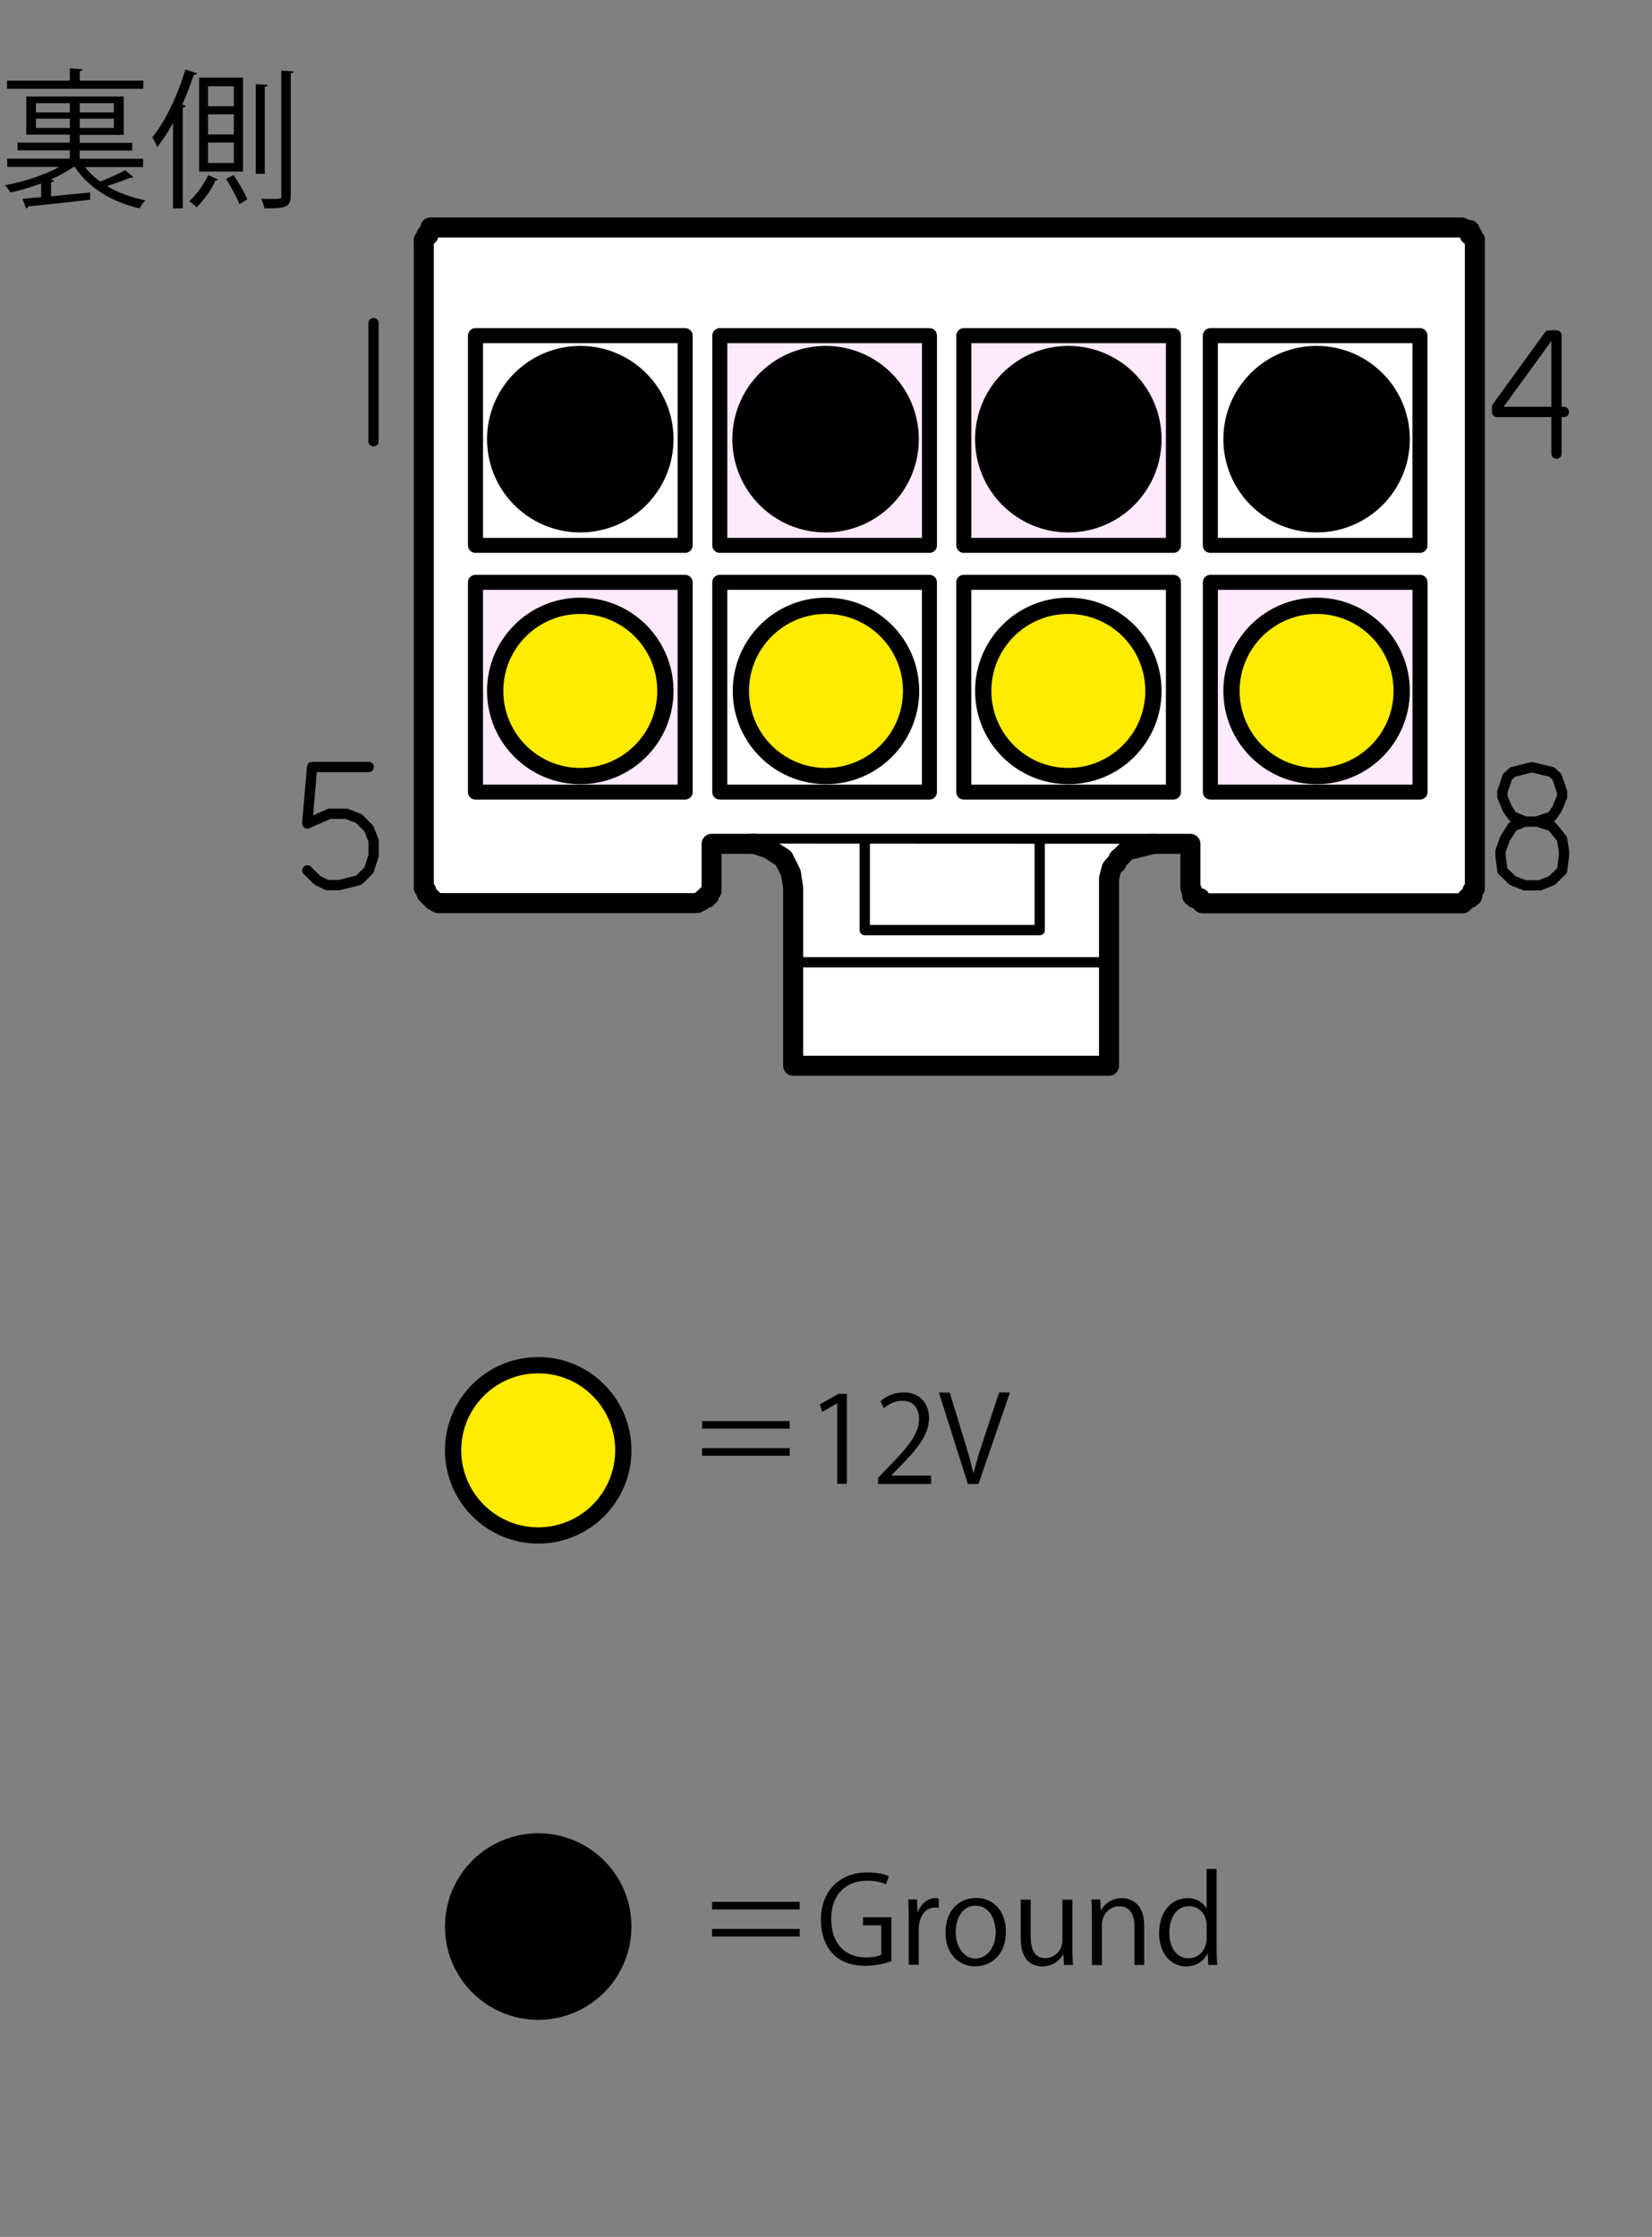 <svg xmlns="http://www.w3.org/2000/svg" width="165" height="223.334" viewBox="0 0 165 223.334">
  <rect x="0" y="0" width="165" height="223.334" fill="#808080" stroke="none"/>
  <g stroke="#000" stroke-miterlimit="10" stroke-linecap="round" stroke-linejoin="round">
    <path fill="#FFF" stroke-width="2" d="M42.33 24.406v64.26l.254.26v.253l.22.25.25.23.25.26.47.25h25.84l.48-.25.25-.26h.25v-.22h.22v-.25l.26-.25v-4.69h47.82v4.43l.18.26v.51h.266v.23h.52v.26l.25.25h25.98l.26-.25.19-.26h.253v-.22h.262v-.51l.254-.26V23.92l-.26-.22v-.25h-.26v-.482h-.26l-.53-.253H42.99l.07.255-.254.23v.26h-.226v.26l-.255.23v.51-.06z"/>
    <path fill="#FFF" stroke-width="2" d="M115.203 84.242l-.965.258-1.028.252h-.26l-.442.226-.263.26-.253.257-.26.21-.254.51-.258.22-.19.25-.263 1v18.72H79.22v-17.76l-.223-1.475-.74-1.48-1.472-.956-1.51-.51h-.223"/>
    <path fill="none" stroke-width="1.026" d="M103.846 84.242v8.62m-17.475 0v-8.62m17.48 8.62H86.37m-7.15 3.212h31.55"/>
    <path fill="#FFF" stroke-width="1.5" d="M47.49 33.513h20.94V54.45H47.49V33.514zm24.4 24.627h20.94v20.942H71.89V58.14zm24.37 0h20.94v20.942H96.26V58.14zm24.627-24.627h20.938V54.45h-20.94V33.514z"/>
    <path fill="#FFE9FD" stroke-width="1.5" d="M47.49 58.14h20.94v20.942H47.49V58.14zm73.4 0h20.94v20.942h-20.94V58.14zM96.263 33.513H117.2V54.45H96.265V33.514zm-24.37 0h20.94V54.45h-20.94V33.514z"/>
    <path fill="none" stroke-width="1.026" d="M153.503 82.03h-1.198l-1.222.478-.774 1.242-.44 1.225v.48l.19 1.47 1.02.99 1.22.48h1.48l1.22-.48 1.02-.99.19-1.475v-.48l-.19-1.22L155 82.5l-1.49-.486 1.488-.504.51-.74.51-1.21v-.49l-.51-1.51-.517-.48-1.99-.48-1.92.48-.52.48-.51 1.51v.48l.51 1.218.52.74 1.22.506M102.85 62.71h6.42v.48l-2 2.95-.695 2.218-.52 2.98v3.18m-20.66-10.863l-.737-.48-.962-.48h-1.25l-1.217.48-1.74 1.99-.25 1.697v3.95l.74 2.217 1.25.98 1.22.48 2.46-.48.99-.99.48-1.48v-.74l-.49-.97-1-1.25-1.48-.26-1-.23-1.47.48-1 1.25-.23 1.7m-42.88 5.06h-5.66l-.48 5.64 2.21-.97h1.73l1.22.48.99 1 .48 1.22v1.47l-.48 1.48-1 .98-1.96.49h-1.22l-.96-.48-1-.99m125.5-45.77h-6.67v-.49l5.19-7.15h.74v11.8m-52.06-7.15h6.16l-.48 1.48-.5.99-.96.96-1.73.74h1.22l1.47.74 1 .99.48 1.48V47l-.48 1.478-.99.99-1.47.49h-1.48l-1.48-.486-.73-.99m-24.376-7.84l.22-.99 1-1 1.464-.48h.99l1.48.48.996 1 .484.99v.96l-.49.74-2.24 1.986-3.69 3.43-.22.99v1.23h6.64m-48.38-5.92v-11.8 11.8z"/>
  </g>
  <path d="M13.305 17.683c-.06.06-.135.06-.3.06-.6.256-1.53.586-2.325.825 1.11.676 2.43 1.155 3.84 1.426-.195.194-.45.555-.57.81-2.76-.63-5.13-2.055-6.464-4.125H7.32c-.63.45-1.425.88-2.28 1.26l.375.07c-.03.09-.105.16-.315.19v1.4c1.23-.12 2.58-.26 3.9-.38v.72c-2.265.27-4.695.52-6.195.67-.015.12-.09.18-.195.21l-.36-.97 1.86-.17v-1.36c-1.02.37-2.085.69-3.06.9-.135-.21-.375-.54-.555-.72 1.8-.33 3.93-1.01 5.415-1.83H.72v-.83h6.255v-.83h-5.22v-.77h5.22v-.798h-4.35V9.63h9.734v3.84h-4.4v.794h5.25v.766H7.96v.824h6.33v.825h-5.8c.405.54.915 1.02 1.515 1.45.84-.32 1.875-.8 2.505-1.13l.795.67zm1.005-9.63v.81H.705v-.81h6.27v-1.23l1.29.09c-.015.09-.09.165-.3.195v.944h6.345zm-10.725 2.25v.915h3.39v-.915h-3.39zm0 2.475h3.39v-.93h-3.39v.93zm7.785-1.56v-.915H7.965v.915h3.405zm0 1.56v-.93H7.965v.93h3.405zm5.91-.495c-.495.885-1.02 1.71-1.575 2.4-.105-.24-.345-.75-.495-.976 1.29-1.56 2.535-4.17 3.3-6.765l1.185.375c-.045.104-.15.165-.345.165-.33 1.005-.72 2.01-1.155 2.97l.345.104c-.03.105-.105.165-.285.195V20.8h-.975v-8.517zm4.5 5.64c-.03.06-.135.104-.27.12-.36.84-1.155 1.965-1.875 2.654-.165-.18-.51-.45-.735-.6.735-.66 1.515-1.77 1.89-2.61l.99.436zm2.49-10.17v9.375h-4.38V7.753h4.38zm-.916 2.85V8.61h-2.58v1.995h2.58zm0 2.82v-2.01h-2.58v2.01h2.58zm0 2.85v-2.04h-2.58v2.04h2.58zm.556 4.11c-.24-.66-.825-1.725-1.335-2.52l.75-.39c.525.78 1.125 1.8 1.38 2.43l-.795.48zm2.835-11.91c-.015.105-.105.165-.3.195v8.685h-.9V8.398l1.2.076zM28.11 7.05l1.214.075c-.015.105-.09.18-.285.195v12.225c0 1.2-.62 1.26-2.63 1.26-.05-.255-.18-.69-.33-.96.4.015.78.015 1.08.015.91 0 .94 0 .94-.3V7.048z"/>
  <circle cx="57.959" cy="43.848" r="8.5" stroke="#000" stroke-width="1.624" stroke-miterlimit="10" stroke-linecap="round" stroke-linejoin="round"/>
  <circle cx="82.459" cy="43.848" r="8.5" stroke="#000" stroke-width="1.624" stroke-miterlimit="10" stroke-linecap="round" stroke-linejoin="round"/>
  <circle cx="106.703" cy="43.848" r="8.5" stroke="#000" stroke-width="1.624" stroke-miterlimit="10" stroke-linecap="round" stroke-linejoin="round"/>
  <circle cx="131.5" cy="43.848" r="8.5" stroke="#000" stroke-width="1.624" stroke-miterlimit="10" stroke-linecap="round" stroke-linejoin="round"/>
  <circle cx="53.756" cy="144.802" r="8.5" fill="#FFEC00" stroke="#000" stroke-width="1.624" stroke-miterlimit="10" stroke-linecap="round" stroke-linejoin="round"/>
  <circle cx="53.756" cy="192.349" r="8.5" stroke="#000" stroke-width="1.624" stroke-miterlimit="10" stroke-linecap="round" stroke-linejoin="round"/>
  <path d="M70.12 141.883h8.754v.755H70.12v-.755zm0 3.454v-.756h8.754v.76H70.12zm13.498 2.83v-8.048h-.023l-1.476.85-.24-.75 1.85-1.05h.85v8.98h-.98zm9.395 0H87.7v-.61l.875-.925c2.135-2.16 3.215-3.466 3.215-4.93 0-.96-.42-1.847-1.716-1.847-.72 0-1.367.396-1.8.744l-.335-.7c.55-.49 1.36-.88 2.32-.88 1.81 0 2.53 1.32 2.53 2.55 0 1.69-1.19 3.13-3.05 5l-.71.74v.02H93v.81zm7.86-9.14l-3.144 9.14h-1.06l-2.89-9.127h1.08l1.4 4.58c.38 1.236.72 2.388.96 3.455h.03c.24-1.067.61-2.254 1.02-3.454l1.52-4.59h1.07zM71.12 189.884h8.754v.755H71.12v-.76zm0 3.454v-.756h8.754v.758H71.12zm17.912 2.458c-.492.192-1.45.468-2.603.468-3.59 0-4.44-2.674-4.44-4.605 0-2.79 1.81-4.72 4.67-4.72.87 0 1.65.17 2.11.38l-.27.82c-.45-.21-1.02-.37-1.87-.37-2.16 0-3.61 1.39-3.61 3.81 0 2.47 1.38 3.85 3.46 3.85.76 0 1.28-.12 1.54-.27v-2.93H86.2v-.81h2.83v4.34zm4.718-5.325c-.107-.01-.216-.02-.36-.02-1.08 0-1.63 1.07-1.63 2.17v3.55h-.996v-4.58c0-.69-.012-1.33-.048-1.95h.875l.05 1.26h.04c.29-.81.97-1.4 1.78-1.4.11 0 .2.03.3.04v.95zm6.718 2.38c0 2.44-1.606 3.47-3.058 3.47-1.68 0-2.975-1.25-2.975-3.37 0-2.23 1.39-3.46 3.06-3.46 1.785 0 2.973 1.37 2.973 3.37zm-3.01-2.59c-1.415 0-2.003 1.39-2.003 2.65 0 1.45.804 2.63 1.98 2.63 1.187 0 2.014-1.17 2.014-2.65-.01-1.16-.57-2.62-2-2.62zm9.646 4.18c0 .67.036 1.24.06 1.74h-.9l-.047-1.03h-.035c-.3.52-.972 1.18-2.087 1.18-.983 0-2.147-.56-2.147-2.81v-3.86h.996v3.68c0 1.27.37 2.16 1.463 2.16.78 0 1.703-.62 1.703-1.77v-4.06h.995v4.795zm7.2 1.74h-.995v-3.86c0-1.06-.39-2-1.53-2-.85 0-1.72.72-1.72 1.86v4.01h-1v-4.85c0-.67-.03-1.16-.05-1.69h.88l.06 1.07h.03c.32-.63 1.08-1.21 2.1-1.21.81 0 2.2.49 2.2 2.71v3.98zm7.212-1.62c0 .53.023 1.18.048 1.62h-.888l-.048-1.11h-.036c-.336.69-1.08 1.26-2.135 1.26-1.51 0-2.687-1.31-2.687-3.32 0-2.2 1.295-3.5 2.818-3.5.96 0 1.607.47 1.907 1.01h.023v-3.92h.996v7.98zm-.996-2.3c0-1.31-.923-1.95-1.763-1.95-1.235 0-1.967 1.15-1.967 2.65 0 1.38.647 2.56 1.93 2.56 1.08 0 1.8-.94 1.8-1.99v-1.26z"/>
  <circle cx="57.959" cy="68.983" r="8.5" fill="#FFEC00" stroke="#000" stroke-width="1.624" stroke-miterlimit="10" stroke-linecap="round" stroke-linejoin="round"/>
  <circle cx="82.5" cy="68.983" r="8.5" fill="#FFEC00" stroke="#000" stroke-width="1.624" stroke-miterlimit="10" stroke-linecap="round" stroke-linejoin="round"/>
  <circle cx="106.703" cy="68.983" r="8.5" fill="#FFEC00" stroke="#000" stroke-width="1.624" stroke-miterlimit="10" stroke-linecap="round" stroke-linejoin="round"/>
  <circle cx="131.5" cy="68.983" r="8.5" fill="#FFEC00" stroke="#000" stroke-width="1.624" stroke-miterlimit="10" stroke-linecap="round" stroke-linejoin="round"/>
</svg>
